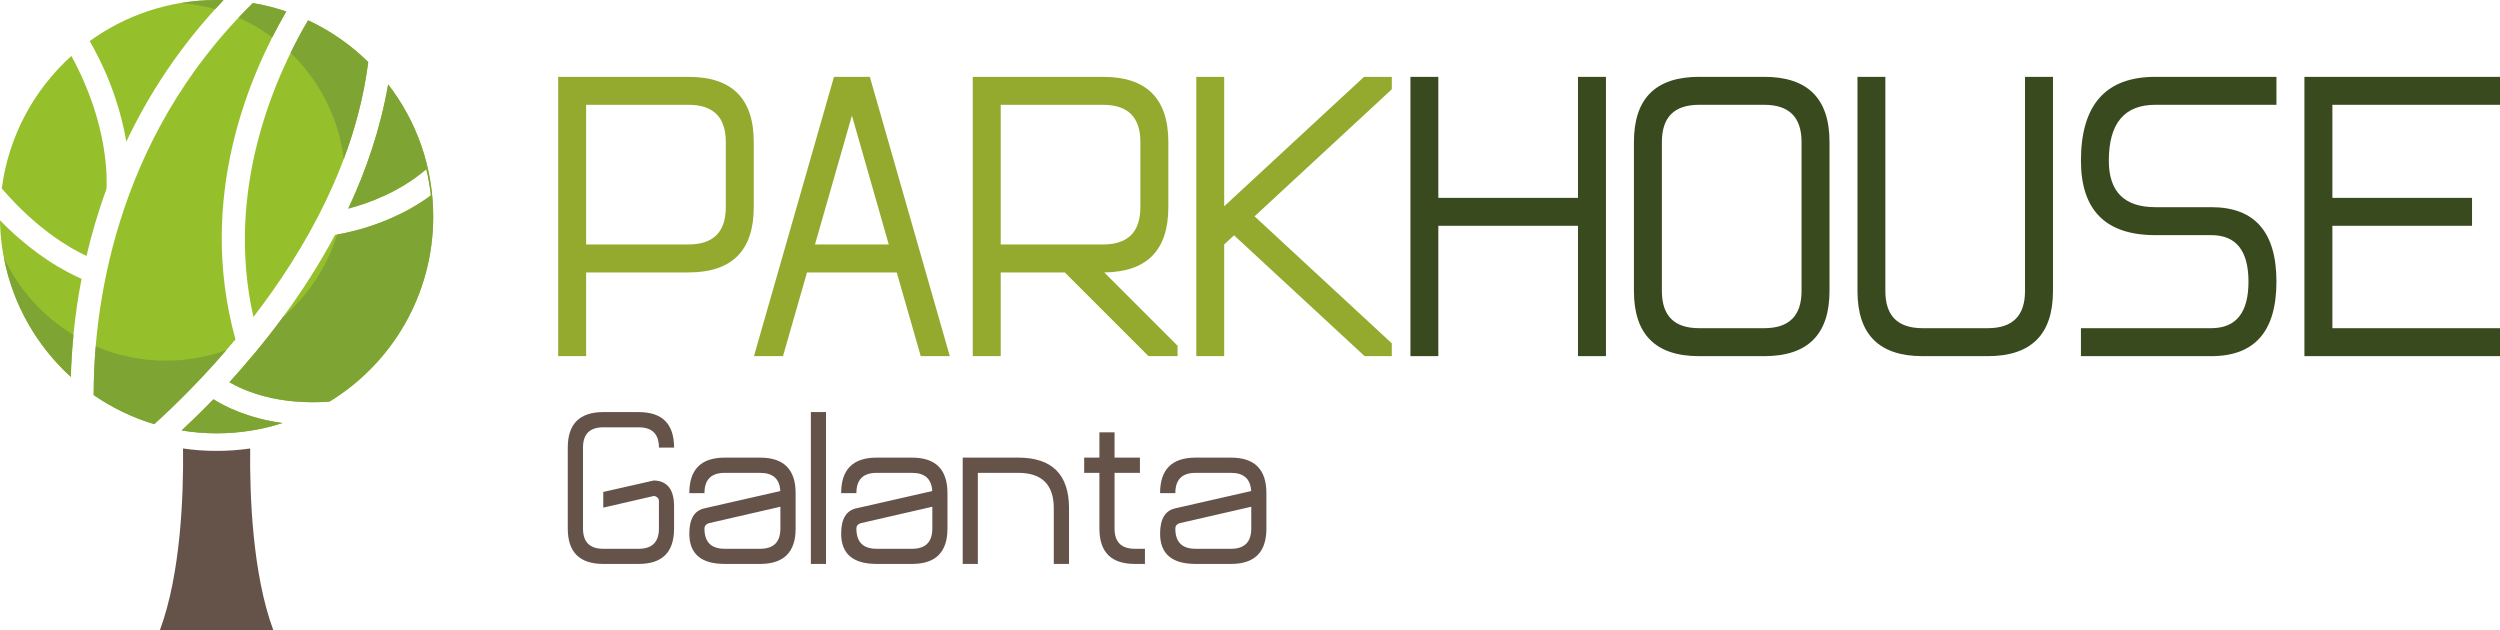 <?xml version="1.0" encoding="UTF-8"?>
<!DOCTYPE svg PUBLIC "-//W3C//DTD SVG 1.1//EN" "http://www.w3.org/Graphics/SVG/1.1/DTD/svg11.dtd">
<!-- Creator: CorelDRAW X8 -->
<svg xmlns="http://www.w3.org/2000/svg" xml:space="preserve" width="290.269mm" height="73.191mm" version="1.1" style="shape-rendering:geometricPrecision; text-rendering:geometricPrecision; image-rendering:optimizeQuality; fill-rule:evenodd; clip-rule:evenodd"
viewBox="0 0 27890 7032"
 xmlns:xlink="http://www.w3.org/1999/xlink">
 <defs>
  <style type="text/css">
   <![CDATA[
    .fil1 {fill:#394A1E;fill-rule:nonzero}
    .fil3 {fill:#95C02B;fill-rule:nonzero}
    .fil0 {fill:#93AA2F;fill-rule:nonzero}
    .fil2 {fill:#655349;fill-rule:nonzero}
    .fil4 {fill:#7EA534;fill-rule:nonzero}
   ]]>
  </style>
 </defs>
 <g id="Layer_x0020_1">
  <g id="_2752274900240">
   <path class="fil0" d="M6539 3039l0 934 -312 0 0 -3116 1454 0c485,0 728,242 728,727l0 727c0,485 -243,728 -728,728l-1142 0zm0 -1870l0 1558 1142 0c277,0 416,-139 416,-416l0 -727c0,-277 -139,-415 -416,-415l-1142 0zm2965 120l-412 1438 823 0 -411 -1438zm-501 1750l-268 934 -324 0 893 -3116 400 0 892 3116 -324 0 -268 -934 -1001 0zm2161 -1870l0 1558 1142 0c277,0 416,-139 416,-416l0 -727c0,-277 -139,-415 -416,-415l-1142 0zm0 1870l0 934 -312 0 0 -3116 1454 0c485,0 728,242 728,727l0 727c0,481 -239,723 -715,728l818 818 0 116 -324 0 -934 -934 -715 0zm2832 -626l1531 1417 0 143 -303 0 -1457 -1348 -110 102 0 1246 -311 0 0 -3116 311 0 0 1444 1560 -1444 310 0 0 139 -1531 1417z"/>
   <path class="fil1" d="M16046 2519l0 1454 -311 0 0 -3116 311 0 0 1350 1558 0 0 -1350 312 0 0 3116 -312 0 0 -1454 -1558 0zm2182 -935c0,-485 242,-727 727,-727l727 0c485,0 728,242 728,727l0 1662c0,485 -243,727 -728,727l-727 0c-485,0 -727,-242 -727,-727l0 -1662zm727 -415c-277,0 -415,138 -415,415l0 1662c0,277 138,415 415,415l727 0c277,0 416,-138 416,-415l0 -1662c0,-277 -139,-415 -416,-415l-727 0zm3220 2492c278,0 416,-138 416,-415l0 -2389 312 0 0 2389c0,485 -243,727 -728,727l-726 0c-486,0 -727,-242 -727,-727l0 -2389 311 0 0 2389c0,277 138,415 416,415l726 0zm1040 312l0 -312 1454 0c277,0 415,-173 415,-519 0,-346 -138,-519 -415,-519l-624 0c-553,0 -830,-277 -830,-831 0,-623 277,-935 830,-935l1351 0 0 312 -1351 0c-346,0 -519,207 -519,623 0,346 173,519 519,519l624 0c485,0 727,277 727,831 0,554 -242,831 -727,831l-1454 0zm4675 -3116l0 312 -1870 0 0 1038 1558 0 0 312 -1558 0 0 1142 1870 0 0 312 -2182 0 0 -3116 2182 0z"/>
  </g>
  <path class="fil2" d="M7294 5531l0 2 -564 130 0 -175 564 -128c151,4 226,101 226,289l0 247c0,264 -131,395 -395,395l-395 0c-264,0 -396,-131 -396,-395l0 -903c0,-264 132,-396 396,-396l395 0c264,0 395,132 395,396l-169 0c0,-151 -75,-226 -226,-226l-395 0c-151,0 -226,75 -226,226l0 903c0,151 75,226 226,226l395 0c151,0 226,-75 226,-226l0 -304c0,-32 -19,-52 -57,-61zm1186 591c151,0 226,-75 226,-226l0 -243 -800 184c-31,11 -47,30 -47,59 0,151 75,226 226,226l395 0zm-395 -847c-151,0 -226,75 -226,226l-169 0c0,-264 131,-396 395,-396l395 0c264,0 396,132 396,396l0 395c0,264 -132,395 -396,395l-395 0c-264,0 -395,-113 -395,-338 0,-165 57,-259 172,-283l843 -192c-6,-135 -82,-203 -225,-203l-395 0zm961 1016l0 -1694 169 0 0 1694 -169 0zm1129 -169c150,0 226,-75 226,-226l0 -243 -801 184c-31,11 -46,30 -46,59 0,151 75,226 226,226l395 0zm-395 -847c-151,0 -226,75 -226,226l-170 0c0,-264 132,-396 396,-396l395 0c263,0 395,132 395,396l0 395c0,264 -132,395 -395,395l-395 0c-264,0 -396,-113 -396,-338 0,-165 57,-259 172,-283l844 -192c-7,-135 -82,-203 -225,-203l-395 0zm1581 0l-452 0 0 1016 -169 0 0 -1186 621 0c376,0 565,189 565,565l0 621 -170 0 0 -621c0,-263 -132,-395 -395,-395zm1073 621c0,151 76,226 226,226l113 0 0 169 -113 0c-263,0 -395,-131 -395,-395l0 -621 -170 0 0 -170 170 0 0 -282 169 0 0 282 283 0 0 170 -283 0 0 621zm1299 226c151,0 226,-75 226,-226l0 -243 -801 184c-31,11 -46,30 -46,59 0,151 75,226 226,226l395 0zm-395 -847c-151,0 -226,75 -226,226l-170 0c0,-264 132,-396 396,-396l395 0c264,0 395,132 395,396l0 395c0,264 -131,395 -395,395l-395 0c-264,0 -396,-113 -396,-338 0,-165 58,-259 172,-283l844 -192c-7,-135 -82,-203 -225,-203l-395 0z"/>
  <path class="fil3" d="M4833 2417c0,873 -463,1639 -1157,2063 -570,42 -942,-115 -1117,-216 391,-429 829,-987 1179,-1644 53,-9 131,-23 226,-48 227,-59 547,-174 843,-392 -11,-98 -28,-196 -51,-293 -295,253 -642,380 -871,440 201,-428 360,-893 445,-1386 316,408 503,921 503,1476zm-1681 2302c-231,75 -479,115 -736,115 -133,0 -263,-11 -390,-32 107,-99 227,-216 355,-348 132,83 390,213 771,265zm-1431 13c-244,-73 -471,-184 -676,-325 -2,-900 201,-2832 1776,-4373 128,21 253,53 373,94 -403,690 -1006,2074 -567,3658 -344,413 -675,736 -906,946zm-931 -527c-476,-434 -779,-1055 -790,-1747 385,393 738,578 910,652 -81,420 -112,795 -120,1095zm-770 -2103c76,-584 360,-1102 776,-1478 424,770 397,1403 392,1484 -97,264 -169,515 -223,747 -189,-88 -559,-303 -945,-753zm981 -1644c398,-288 887,-458 1415,-458 26,0 52,0 78,1 -490,514 -838,1058 -1085,1579 -50,-299 -163,-693 -408,-1122zm2436 -232c250,116 477,275 671,466 -141,1111 -705,2097 -1281,2844 -322,-1429 247,-2692 610,-3310z"/>
  <path class="fil4" d="M4108 692c-194,-191 -421,-350 -671,-466 -61,103 -128,225 -195,363 20,20 40,40 60,60 286,301 479,692 533,1125 129,-343 225,-706 273,-1082zm-914 -564c-120,-41 -245,-73 -373,-94 -55,54 -109,108 -160,163 134,59 260,133 376,219 54,-106 107,-202 157,-288zm-700 -127c-26,-1 -52,-1 -78,-1 -135,0 -268,12 -397,33 131,11 258,34 381,69 31,-34 62,-67 94,-101zm1267 2615c-112,362 -324,680 -605,922 -199,271 -404,514 -597,726 175,101 547,258 1117,216 694,-424 1157,-1190 1157,-2063 0,-555 -187,-1068 -503,-1476 -85,493 -244,958 -445,1386 229,-60 576,-187 871,-440 23,97 40,195 51,293 -296,218 -616,333 -843,392 -82,21 -151,35 -203,44zm-1235 1289c-15,5 -29,10 -43,15 0,0 0,0 -1,1 -198,66 -410,102 -631,102 -278,0 -543,-57 -783,-160 -17,207 -23,391 -23,544 205,141 432,252 676,325 208,-189 498,-470 805,-827zm-1706 -169c-336,-203 -608,-503 -776,-860 100,522 368,984 746,1328 4,-140 13,-298 30,-468zm1206 1066c127,21 257,32 390,32 257,0 505,-40 736,-115 -381,-52 -639,-182 -771,-265 -128,132 -248,249 -355,348z"/>
  <path class="fil2" d="M1783 7032l1267 0c-235,-632 -265,-1515 -259,-2029 -122,18 -248,27 -375,27 -127,0 -252,-9 -374,-27 6,514 -24,1397 -259,2029z"/>
 </g>
</svg>
